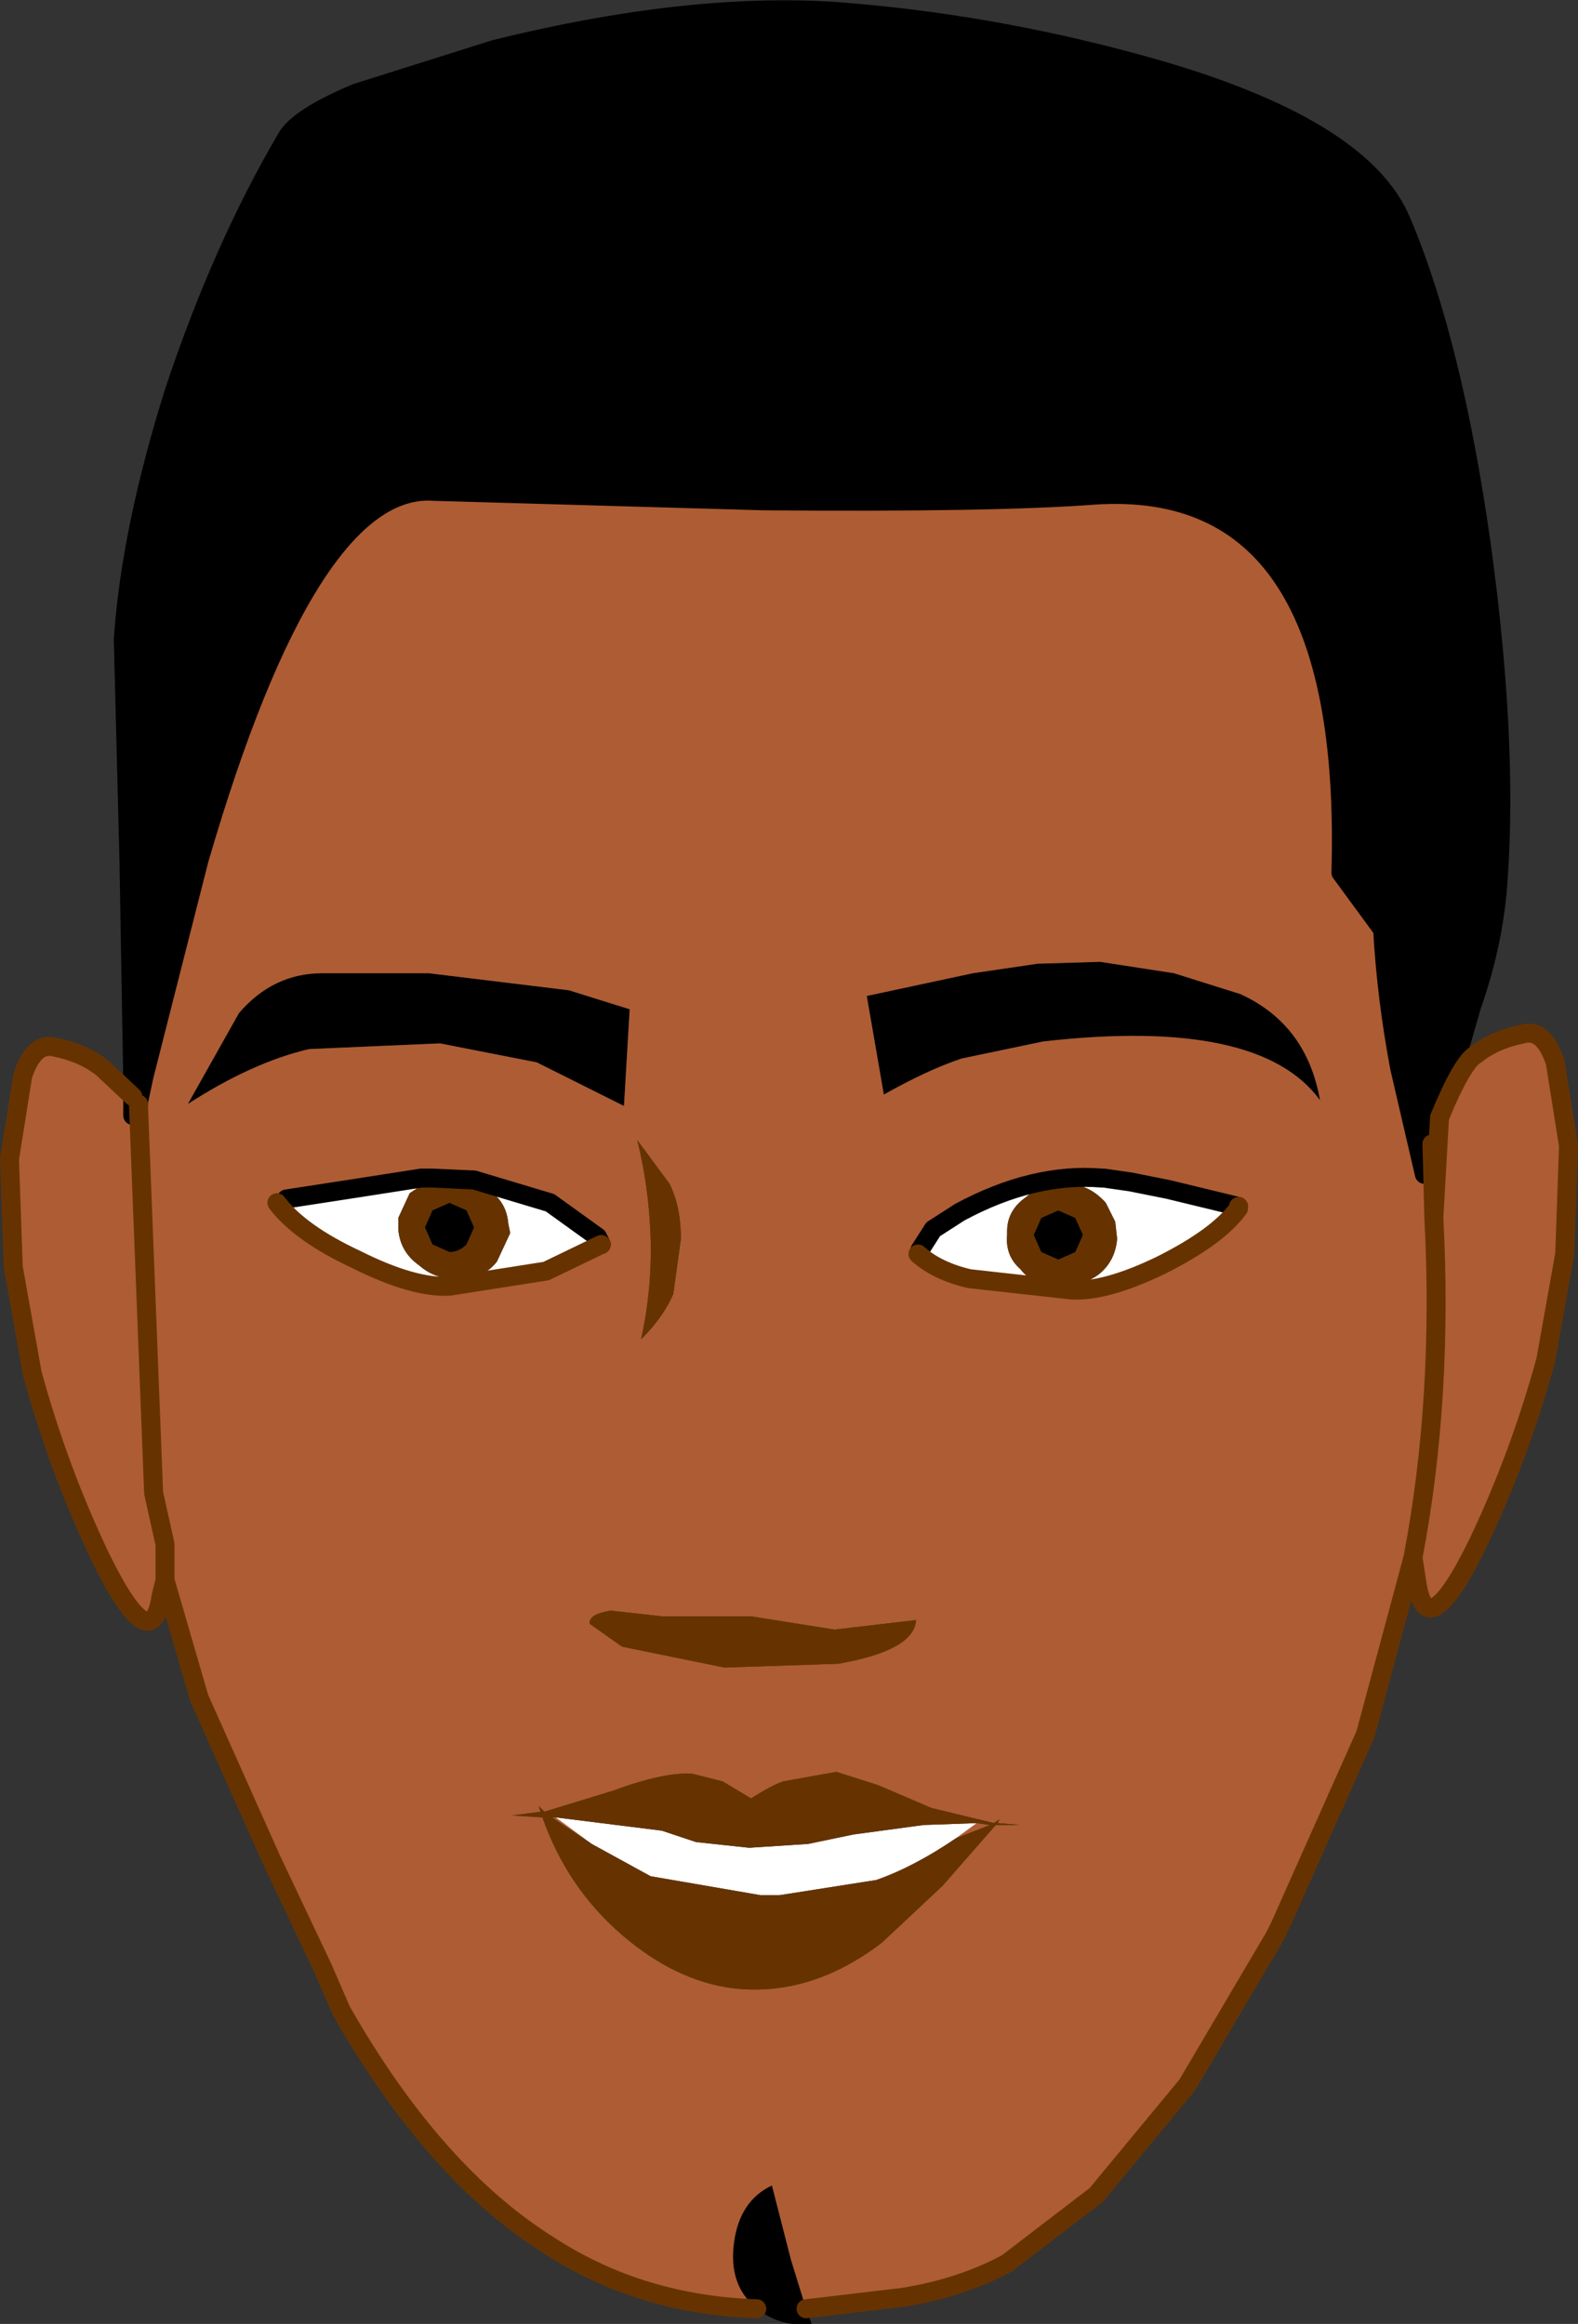 <?xml version="1.0" encoding="UTF-8" standalone="no"?>
<svg xmlns:xlink="http://www.w3.org/1999/xlink" height="61.25px" width="41.6px" xmlns="http://www.w3.org/2000/svg">
  <rect width="100%" height="100%" fill="#333333" stroke="none"/>
  <g transform="matrix(1.0, 0.0, 0.0, 1.0, 18.8, 36.4)">
    <path d="M-15.3 -7.5 L-15.3 -7.9 -15.4 -13.7 -15.55 -19.55 Q-15.35 -22.45 -14.2 -26.1 -12.95 -29.85 -11.25 -32.75 -10.95 -33.3 -9.4 -33.95 L-5.75 -35.1 Q-0.7 -36.35 3.2 -36.1 7.25 -35.8 11.25 -34.7 17.1 -33.1 18.15 -30.55 19.5 -27.35 20.25 -22.05 20.95 -16.95 20.7 -13.3 20.6 -11.6 20.0 -9.9 L19.15 -6.95 18.95 -6.25 18.75 -5.45 18.1 -8.25 Q17.75 -10.1 17.65 -11.9 L16.55 -13.4 Q16.85 -23.8 10.05 -23.35 7.4 -23.15 1.35 -23.2 L-7.35 -23.45 Q-10.65 -23.7 -13.55 -13.75 L-15.0 -8.05 -15.15 -7.35 -15.15 -7.3 -15.3 -7.0 -15.3 -7.5 M2.45 24.45 L2.6 24.85 Q1.8 24.95 1.15 24.45 L1.1 24.4 Q0.4 23.8 0.55 22.7 0.7 21.6 1.55 21.2 L2.05 23.15 2.45 24.45 M6.85 -10.75 L8.55 -11.0 10.2 -11.05 12.15 -10.75 13.9 -10.2 Q15.65 -9.4 16.0 -7.4 14.4 -9.6 8.7 -8.95 L6.55 -8.5 Q5.65 -8.2 4.5 -7.55 L4.05 -10.15 6.85 -10.75 M8.45 -3.85 L8.65 -4.3 9.1 -4.5 9.55 -4.3 9.75 -3.85 9.55 -3.4 9.1 -3.2 8.65 -3.4 8.45 -3.85 M-12.5 -9.7 Q-11.6 -10.75 -10.3 -10.75 L-7.5 -10.75 -3.8 -10.3 -2.2 -9.8 -2.35 -7.25 -4.65 -8.4 -7.2 -8.9 -10.65 -8.75 Q-12.15 -8.4 -13.85 -7.3 L-12.5 -9.7 M-6.95 -3.4 L-7.4 -3.6 -7.6 -4.05 -7.4 -4.5 -6.95 -4.7 -6.5 -4.5 -6.3 -4.05 -6.5 -3.6 Q-6.7 -3.4 -6.95 -3.4" fill="#000000" fill-rule="evenodd" stroke="none"/>
    <path d="M19.15 -6.95 Q19.75 -8.4 20.1 -8.6 20.6 -9.0 21.35 -9.15 21.9 -9.3 22.2 -8.4 L22.55 -6.2 22.45 -3.35 21.95 -0.55 Q21.25 2.0 20.15 4.3 18.8 7.05 18.55 5.3 L18.45 4.65 17.2 9.3 14.95 14.35 14.8 14.65 12.5 18.55 10.1 21.45 7.75 23.25 Q6.55 23.9 5.0 24.15 L2.45 24.45 2.05 23.15 1.55 21.2 Q0.7 21.6 0.55 22.7 0.4 23.8 1.1 24.4 L1.15 24.45 Q-1.9 24.35 -4.3 22.8 -7.35 20.9 -9.8 16.6 L-10.3 15.45 -11.65 12.6 -13.55 8.35 -14.45 5.25 -14.55 5.65 Q-14.8 7.4 -16.15 4.65 -17.25 2.35 -17.95 -0.2 L-18.45 -3.0 -18.55 -5.85 -18.2 -8.05 Q-17.9 -8.95 -17.35 -8.8 -16.6 -8.65 -16.1 -8.25 L-15.3 -7.5 -15.3 -7.0 -15.15 -7.3 -15.15 -7.35 -15.0 -8.05 -13.55 -13.75 Q-10.65 -23.7 -7.35 -23.45 L1.35 -23.2 Q7.4 -23.15 10.05 -23.35 16.85 -23.8 16.55 -13.4 L17.65 -11.9 Q17.75 -10.1 18.1 -8.25 L18.75 -5.45 18.95 -6.25 19.0 -4.3 19.15 -6.95 M6.85 -10.75 L4.05 -10.15 4.5 -7.55 Q5.65 -8.2 6.55 -8.5 L8.7 -8.95 Q14.4 -9.6 16.0 -7.4 15.65 -9.4 13.9 -10.2 L12.15 -10.75 10.2 -11.05 8.55 -11.0 6.85 -10.75 M5.8 -4.0 L5.55 -3.55 5.45 -3.45 5.4 -3.35 Q5.9 -2.9 6.75 -2.7 L9.45 -2.4 Q10.35 -2.35 11.8 -3.05 13.3 -3.8 13.85 -4.55 L13.85 -4.6 13.65 -4.65 11.0 -5.25 10.3 -5.35 10.25 -5.35 8.65 -5.3 6.9 -4.85 5.8 -4.0 5.45 -3.45 5.8 -4.0 M-12.5 -9.7 L-13.85 -7.3 Q-12.15 -8.4 -10.65 -8.75 L-7.2 -8.9 -4.65 -8.4 -2.35 -7.25 -2.2 -9.8 -3.8 -10.3 -7.5 -10.75 -10.3 -10.75 Q-11.6 -10.75 -12.5 -9.7 M-11.25 -4.8 L-11.5 -4.7 Q-10.9 -3.9 -9.4 -3.2 -7.9 -2.45 -6.95 -2.5 L-4.4 -2.9 -2.95 -3.6 -3.05 -3.8 Q-3.5 -4.55 -4.45 -4.95 L-6.6 -5.45 -9.15 -5.3 -11.25 -4.8 M-0.3 6.2 L-1.35 6.2 -2.7 6.05 Q-3.3 6.15 -3.25 6.4 L-2.4 7.0 0.3 7.55 3.3 7.45 Q5.3 7.1 5.35 6.3 L3.2 6.55 1.0 6.2 -0.3 6.2 M-0.85 -3.75 Q-0.85 -4.6 -1.15 -5.2 L-2.0 -6.35 Q-1.7 -5.15 -1.65 -3.85 -1.6 -2.45 -1.9 -1.1 -1.3 -1.7 -1.05 -2.3 L-0.85 -3.75 M-4.6 11.2 L-4.55 11.35 -5.3 11.45 -4.5 11.5 Q-3.85 13.35 -2.4 14.6 -1.0 15.8 0.5 16.0 2.55 16.25 4.45 14.8 L6.05 13.3 7.45 11.7 8.1 11.7 7.5 11.65 7.55 11.55 7.4 11.65 5.75 11.25 4.35 10.65 3.25 10.3 1.85 10.55 Q1.55 10.65 1.0 11.0 L0.25 10.55 -0.55 10.35 Q-1.3 10.3 -2.65 10.8 L-4.45 11.35 -4.6 11.2 M-3.2 12.2 L-4.25 11.5 -4.15 11.5 -3.2 12.2 M6.95 11.65 L7.3 11.7 6.4 12.05 6.95 11.65 M-14.45 5.25 L-14.45 4.3 -14.75 2.95 -15.15 -7.3 -14.75 2.95 -14.45 4.3 -14.45 5.25 M18.45 4.65 Q19.25 0.45 19.0 -4.3 19.25 0.45 18.45 4.65" fill="#ae5c33" fill-rule="evenodd" stroke="none"/>
    <path d="M7.75 -3.85 Q7.7 -3.3 8.1 -2.95 8.45 -2.5 9.05 -2.5 9.65 -2.45 10.15 -2.8 10.6 -3.15 10.65 -3.75 L10.6 -4.2 10.35 -4.7 Q9.9 -5.2 9.3 -5.2 8.7 -5.25 8.25 -4.85 7.75 -4.5 7.75 -3.95 L7.75 -3.85 M5.4 -3.35 L5.45 -3.45 5.55 -3.55 5.8 -4.0 6.5 -4.45 Q8.45 -5.5 10.25 -5.35 8.45 -5.5 6.5 -4.45 L5.8 -4.0 6.9 -4.85 8.65 -5.3 10.25 -5.35 10.3 -5.35 11.0 -5.25 13.65 -4.65 13.85 -4.6 13.85 -4.55 Q13.3 -3.8 11.8 -3.05 10.35 -2.35 9.45 -2.4 L6.75 -2.7 Q5.9 -2.9 5.4 -3.35 M11.0 -5.25 L12.0 -5.05 13.65 -4.65 12.0 -5.05 11.0 -5.25 M-11.5 -4.7 L-11.25 -4.8 -9.3 -5.1 -7.7 -5.35 -7.4 -5.35 -7.7 -5.35 -9.3 -5.1 -11.25 -4.8 -9.15 -5.3 -6.6 -5.45 -4.45 -4.95 Q-3.5 -4.55 -3.05 -3.8 L-2.95 -3.6 -4.4 -2.9 -6.95 -2.5 Q-7.9 -2.45 -9.4 -3.2 -10.9 -3.9 -11.5 -4.7 M-6.3 -5.3 L-4.3 -4.7 -3.05 -3.8 -4.3 -4.7 -6.3 -5.3 -7.0 -5.4 -7.4 -5.35 -8.0 -4.95 -8.3 -4.3 -8.3 -4.0 Q-8.25 -3.4 -7.75 -3.05 -7.3 -2.65 -6.65 -2.7 -6.05 -2.7 -5.7 -3.15 L-5.35 -3.9 -5.4 -4.15 Q-5.45 -4.75 -5.95 -5.05 L-6.3 -5.3 M-3.2 12.2 L-4.15 11.5 -1.35 11.85 -0.45 12.15 0.95 12.3 2.5 12.2 3.7 11.95 5.55 11.7 6.95 11.65 6.4 12.05 Q5.3 12.8 4.3 13.15 L1.75 13.55 1.3 13.55 1.25 13.55 -1.65 13.05 -3.2 12.2" fill="#ffffff" fill-rule="evenodd" stroke="none"/>
    <path d="M-15.15 -7.3 L-15.15 -7.35 -15.15 -7.3" fill="#ff9966" fill-rule="evenodd" stroke="none"/>
    <path d="M-7.4 -5.35 L-7.0 -5.4 -6.3 -5.3 -7.4 -5.35" fill="#336699" fill-rule="evenodd" stroke="none"/>
    <path d="M8.45 -3.85 L8.65 -3.4 9.1 -3.2 9.55 -3.4 9.75 -3.85 9.55 -4.3 9.1 -4.5 8.65 -4.3 8.45 -3.85 M7.75 -3.85 L7.75 -3.95 Q7.75 -4.5 8.25 -4.85 8.7 -5.25 9.3 -5.2 9.9 -5.2 10.35 -4.7 L10.6 -4.2 10.65 -3.75 Q10.6 -3.15 10.15 -2.8 9.65 -2.45 9.05 -2.5 8.45 -2.5 8.1 -2.95 7.7 -3.3 7.75 -3.85 M-6.3 -5.3 L-5.95 -5.05 Q-5.45 -4.75 -5.4 -4.15 L-5.35 -3.9 -5.7 -3.15 Q-6.05 -2.7 -6.65 -2.7 -7.3 -2.65 -7.75 -3.05 -8.25 -3.4 -8.3 -4.0 L-8.3 -4.3 -8.0 -4.95 -7.4 -5.35 -6.3 -5.3 M-6.95 -3.4 Q-6.7 -3.4 -6.5 -3.6 L-6.3 -4.05 -6.5 -4.5 -6.95 -4.7 -7.4 -4.5 -7.6 -4.05 -7.4 -3.6 -6.95 -3.4 M-0.85 -3.75 L-1.05 -2.3 Q-1.3 -1.7 -1.9 -1.1 -1.6 -2.45 -1.65 -3.85 -1.7 -5.15 -2.0 -6.35 L-1.15 -5.2 Q-0.85 -4.6 -0.85 -3.75 M-0.3 6.2 L1.0 6.2 3.2 6.55 5.35 6.3 Q5.3 7.1 3.3 7.45 L0.3 7.55 -2.4 7.0 -3.25 6.4 Q-3.3 6.15 -2.7 6.05 L-1.35 6.2 -0.3 6.2 M-4.6 11.2 L-4.45 11.35 -2.65 10.8 Q-1.3 10.3 -0.55 10.35 L0.25 10.55 1.0 11.0 Q1.55 10.65 1.85 10.55 L3.25 10.3 4.35 10.65 5.75 11.25 7.4 11.65 7.55 11.55 7.5 11.65 8.1 11.7 7.45 11.7 6.05 13.3 4.45 14.8 Q2.55 16.25 0.5 16.0 -1.0 15.8 -2.4 14.6 -3.85 13.35 -4.5 11.5 L-5.3 11.45 -4.55 11.35 -4.6 11.2 M-4.15 11.5 L-4.25 11.5 -3.2 12.2 -1.65 13.05 1.25 13.55 1.3 13.55 1.75 13.55 4.3 13.15 Q5.3 12.8 6.4 12.05 L7.3 11.7 6.95 11.65 5.55 11.7 3.7 11.95 2.5 12.2 0.95 12.3 -0.45 12.15 -1.35 11.85 -4.15 11.5" fill="#663300" fill-rule="evenodd" stroke="none"/>
    <path d="M-15.3 -7.5 L-15.3 -7.9 -15.4 -13.7 -15.55 -19.55 Q-15.35 -22.45 -14.2 -26.1 -12.95 -29.85 -11.25 -32.75 -10.95 -33.3 -9.4 -33.95 L-5.75 -35.1 Q-0.7 -36.35 3.2 -36.1 7.25 -35.8 11.25 -34.7 17.1 -33.1 18.15 -30.55 19.5 -27.35 20.25 -22.05 20.95 -16.95 20.7 -13.3 20.6 -11.6 20.0 -9.9 L19.15 -6.95 18.95 -6.25 18.75 -5.45 18.1 -8.25 Q17.75 -10.1 17.65 -11.9 L16.55 -13.4 Q16.85 -23.8 10.05 -23.35 7.4 -23.15 1.35 -23.2 L-7.35 -23.45 Q-10.65 -23.7 -13.55 -13.75 L-15.0 -8.05 -15.15 -7.35 -15.15 -7.3 -15.3 -7.0 -15.3 -7.5 M13.85 -4.6 L13.65 -4.65 12.0 -5.05 11.0 -5.25 10.3 -5.35 10.25 -5.35 Q8.45 -5.5 6.5 -4.45 L5.8 -4.0 5.45 -3.45 M-2.95 -3.6 L-3.05 -3.8 -4.3 -4.7 -6.3 -5.3 -7.4 -5.35 -7.7 -5.35 -9.3 -5.1 -11.25 -4.8" fill="none" stroke="#000000" stroke-linecap="round" stroke-linejoin="round" stroke-width="0.5"/>
    <path d="M19.15 -6.95 Q19.75 -8.4 20.1 -8.6 20.6 -9.0 21.35 -9.15 21.9 -9.3 22.2 -8.4 L22.55 -6.2 22.45 -3.35 21.95 -0.55 Q21.25 2.0 20.15 4.3 18.8 7.05 18.55 5.3 L18.45 4.65 17.2 9.3 14.95 14.35 14.8 14.65 12.5 18.55 10.1 21.45 7.75 23.25 Q6.55 23.9 5.0 24.15 L2.45 24.45 M1.15 24.45 Q-1.9 24.35 -4.3 22.8 -7.35 20.9 -9.8 16.6 L-10.3 15.45 -11.65 12.6 -13.55 8.35 -14.45 5.25 -14.55 5.65 Q-14.8 7.4 -16.15 4.65 -17.25 2.35 -17.95 -0.2 L-18.45 -3.0 -18.55 -5.85 -18.2 -8.05 Q-17.9 -8.95 -17.35 -8.8 -16.6 -8.65 -16.1 -8.25 L-15.3 -7.5 M5.4 -3.35 Q5.9 -2.9 6.75 -2.7 L9.45 -2.4 Q10.35 -2.35 11.8 -3.05 13.3 -3.8 13.85 -4.55 L13.85 -4.6 M18.95 -6.25 L19.0 -4.3 19.15 -6.95 M-11.5 -4.7 Q-10.9 -3.9 -9.4 -3.2 -7.9 -2.45 -6.95 -2.5 L-4.4 -2.9 -2.95 -3.6 M-15.15 -7.3 L-14.75 2.95 -14.45 4.3 -14.45 5.25 M19.0 -4.3 Q19.25 0.45 18.45 4.65" fill="none" stroke="#663300" stroke-linecap="round" stroke-linejoin="round" stroke-width="0.5"/>
  </g>
</svg>
